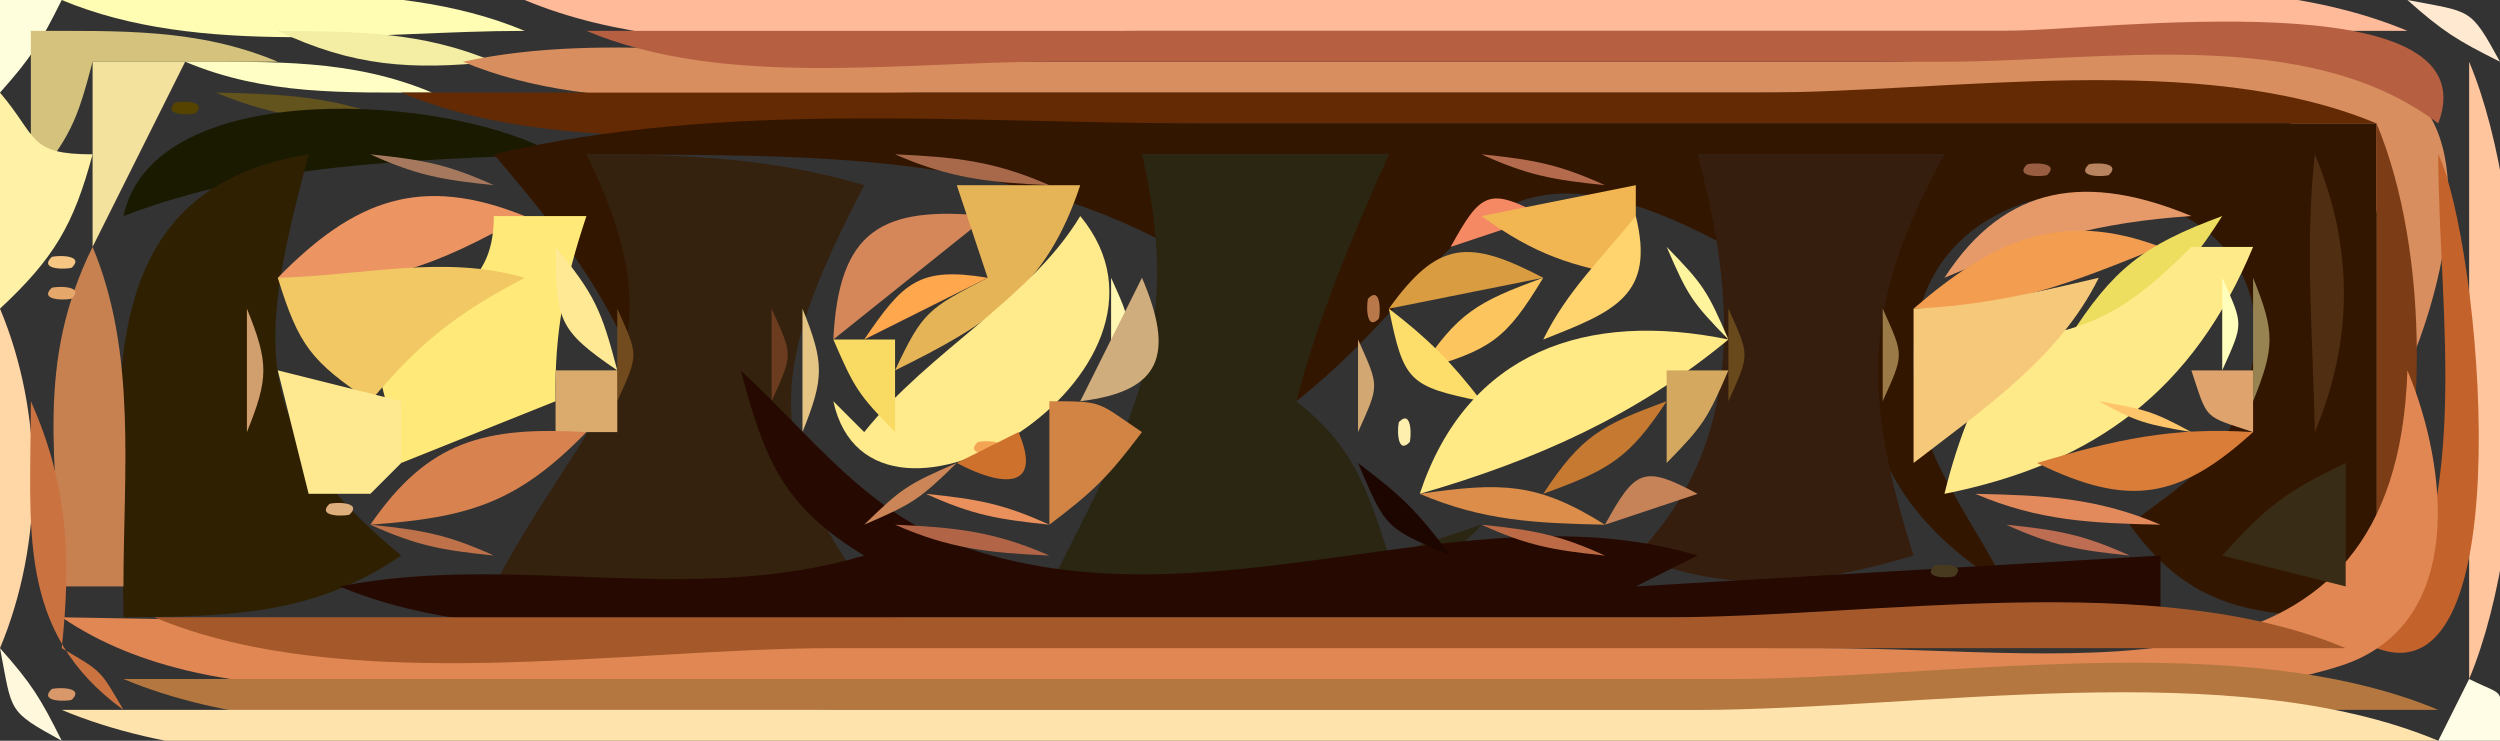 <?xml version="1.0" encoding="UTF-8"?>
<svg data-bbox="0 -0.404 81.565 24.974" height="24" width="81" xmlns="http://www.w3.org/2000/svg" data-type="ugc">
    <rect width="100%" height="100%" fill="#333333" stroke="none"/>
    <g>
        <path d="M0 0v3c1.015-1.14 1.309-1.612 2-3H0z" fill="#fffedc"/>
        <path d="M2 0c4.471 1.876 10.183 1 15 1C12.529-.876 6.817 0 2 0z" fill="#fffdb3"/>
        <path d="M17 0c5.707 2.395 13.846 1 20 1h41c-5.707-2.395-13.846-1-20-1H17z" fill="#ffba9a"/>
        <path d="M78 0c1.14 1.015 1.612 1.309 3 2-.98-1.783-.908-1.594-3-2z" fill="#ffead1"/>
        <path d="M1 1v5c1.267-1.543 1.49-2.048 2-4h6C6.387.902 3.835 1.007 1 1z" fill="#d5c37d"/>
        <path d="M9 1c2.44 1.155 4.318 1.279 7 1-2.332-.985-4.457-.981-7-1z" fill="#f4eda4"/>
        <path d="M15 2c4.469 1.875 10.191 1 15 1h31c8.643 0 16.871-1.893 17 9 1.047-2.433 2.579-7.748-.473-9.397C73.529.444 65.458 2 61 2H30C25.07 2 19.774.966 15 2z" fill="#d88e5f"/>
        <path d="M19 1c4.469 1.875 10.191 1 15 1h29C68.162 2 74.74.772 79 4c1.773-4.704-11.043-3-14-3H19z" fill="#b65f41"/>
        <path d="M3 2v6l3-6H3z" fill="#f3e19e"/>
        <path d="M6 2c2.613 1.098 5.165.993 8 1-2.613-1.098-5.165-.993-8-1z" fill="#ffffc5"/>
        <path d="M80 2v20c2.087-4.973 2.087-15.027 0-20z" fill="#ffc59d"/>
        <path d="M0 3v7c1.743-1.628 2.383-2.697 3-5-2.097 0-1.76-.54-3-2z" fill="#fff2a6"/>
        <path d="M5.667 3.333c-.445.445.61.39.666.334.445-.445-.61-.39-.666-.334z" fill="#574300"/>
        <path d="M7 3c2.052.874 3.747.953 6 1-2.052-.874-3.747-.953-6-1z" fill="#63531c"/>
        <path d="M13 3c5.707 2.395 13.846 1 20 1h44c-5.707-2.395-13.846-1-20-1H13z" fill="#642a03"/>
        <path d="M4 7c4.46-1.71 9.248-1.81 14-2C14.622 3.054 4.983 2.412 4 7z" fill="#191a00"/>
        <path d="M16 5c2.207 2.585 3.901 4.766 5 8 1.11-3.228-.175-5.234-2-8 6.613.054 13.124-.216 19 3 0-1.797-.014-1.521-1-3h8c-1.597 2.669-2.527 4.929-3 8 5.608-4.438 5.79-9.442 14-5 0-1.797-.014-1.521-1-3h8c-3.669 5.105-3.757 10.553 2 14-.93-1.901-2.548-3.925-2.897-6.04-1.614-9.771 14.745-8.36 10.155.902-.71 1.432-2.07 2.193-3.258 3.138 2.16 2.996 4.427 2.958 8 3V4H39c-7.59 0-15.578-.767-23 1z" fill="#331600"/>
        <path d="M77 4v15c1.74-4.148 1.74-10.852 0-15z" fill="#7c3c15"/>
        <path d="M4 20c3.41-.03 6.15-.053 9-2-5.061-4.174-4.567-7.061-3-13-7.672 1.223-6 8.845-6 15z" fill="#2f2001"/>
        <path d="M12 5c1.506.683 2.315.826 4 1-1.506-.683-2.315-.826-4-1z" fill="#a6795e"/>
        <path d="M19 5c3.326 6.756.073 8.14-3 14h12c-3.618-4.907-2.668-7.818 0-13-3.04-.9-5.83-.992-9-1z" fill="#34220e"/>
        <path d="M29 5c1.769.779 3.036.912 5 1-1.769-.779-3.036-.912-5-1z" fill="#a8684a"/>
        <path d="m34 5 1 1-1-1z" fill="#683817"/>
        <path d="M37 5c1.395 5.929-.394 8.843-3 14 4.087-.002 11.196 1.28 14-2l-3 1c-.742-2.265-1.157-3.547-3-5 .742-2.821 1.818-5.34 3-8h-8z" fill="#2a2612"/>
        <path d="M48 5c1.506.683 2.315.826 4 1-1.506-.683-2.315-.826-4-1z" fill="#b46b4d"/>
        <path d="m52 5 1 1-1-1z" fill="#6d4b26"/>
        <path d="M55 5c1.243 4.608 1.558 9.355-2 13 3.105 1.3 5.808.942 9 0-1.662-5.255-1.677-8.11 1-13h-8z" fill="#361e0f"/>
        <path d="M65.667 5.333c-.445.445.61.39.666.334.445-.445-.61-.39-.666-.334z" fill="#995e41"/>
        <path d="M67.667 5.333c-.445.445.61.39.666.334.445-.445-.61-.39-.666-.334z" fill="#b7845f"/>
        <path d="m69 5 1 1-1-1z" fill="#82582e"/>
        <path d="M75 5c-.331 3.01-.055 5.964 0 9 1.256-2.994 1.256-6.006 0-9z" fill="#502e12"/>
        <path d="M79 5c0 5.17 1.229 11.738-2 16 4.803 1.81 3.351-13.202 2-16z" fill="#c4622c"/>
        <path d="m10 6 1 1-1-1z" fill="#814422"/>
        <path d="M9 9c3.277.392 5.108-.394 8-2-3.37-1.36-5.524-.529-8 2z" fill="#ed9463"/>
        <path d="m17 6 1 1-1-1z" fill="#b3744c"/>
        <path d="m28 6 1 1-1-1z" fill="#935536"/>
        <path d="m27 11 5-4c-3.453-.347-4.826.463-5 4z" fill="#d68759"/>
        <path d="m31 6 1 3c-1.924 1.001-2.099 1.078-3 3 3.092-1.518 4.91-2.691 6-6h-4z" fill="#e5b456"/>
        <path d="m35 6 1 1-1-1z" fill="#8d5c2d"/>
        <path d="m46 6 1 1-1-1z" fill="#88452a"/>
        <path d="m47 8 3-1c-1.778-.955-2.021-.766-3 1z" fill="#f58964"/>
        <path d="M48 7c1.75 1.255 2.857 1.614 5 2V6l-5 1z" fill="#f1b652"/>
        <path d="m53 6 1 1-1-1z" fill="#bf8657"/>
        <path d="M63 9c2.74-1.166 5.028-1.81 8-2-3.332-1.383-6.006-1.076-8 2z" fill="#e79a69"/>
        <path d="m71 6 1 1-1-1z" fill="#865f2f"/>
        <path d="m9 7 1 1-1-1z" fill="#723b1e"/>
        <path d="M16 7c0 2.583-1.82 2.68-4 4l1 4 5-2c-.039-2.25.291-3.86 1-6h-3z" fill="#ffe978"/>
        <path d="M35 7c-1.61 2.683-4.888 4.36-7 7l-1-1c1.238 5.66 12.17-.962 8-6z" fill="#ffea8c"/>
        <path d="m36 7 1 1-1-1z" fill="#8a6c34"/>
        <path d="m45 7 1 1-1-1z" fill="#7f5126"/>
        <path d="m45 10 5-1c-2.419-1.264-3.409-1.216-5 1z" fill="#da9c40"/>
        <path d="M53 7c-1.13 1.4-2.218 2.416-3 4 2.328-.912 3.632-1.43 3-4z" fill="#ffd36d"/>
        <path d="m54 7 1 1-1-1z" fill="#cd9b6f"/>
        <path d="M62 10c3.016.03 5.192-.872 8-2-3.245-1.227-5.445-.204-8 2z" fill="#f39d51"/>
        <path d="M67 11c2.567-.95 3.532-1.694 5-4-2.567.95-3.532 1.694-5 4z" fill="#eede60"/>
        <path d="m72 7 1 1-1-1z" fill="#765930"/>
        <path d="M1.667 8.333c-.445.445.61.39.666.334.445-.445-.61-.39-.666-.334z" fill="#f6c682"/>
        <path d="M3 8c-1.86 3.758-1.172 6.928-1 11h2c0-3.7.44-7.568-1-11z" fill="#c78151"/>
        <path d="M9 9c.684 2.209 1.08 2.703 3 4 1.606-1.914 2.783-2.837 5-4-2.621-.762-5.247-.066-8 0z" fill="#f1c863"/>
        <path d="M18 8c.027 2.379.06 2.683 2 4-.51-1.952-.733-2.457-2-4z" fill="#ffe994"/>
        <path d="m19 8 1 1-1-1z" fill="#897f4c"/>
        <path d="m26 8 1 1-1-1z" fill="#794925"/>
        <path d="m28 11 4-2c-2.223-.369-2.735.14-4 2z" fill="#fea74c"/>
        <path d="m37 8 1 1-1-1z" fill="#614e18"/>
        <path d="M54 8c.684 1.58.805 1.777 2 3-.684-1.58-.805-1.777-2-3z" fill="#fff49e"/>
        <path d="m55 8 1 1-1-1z" fill="#947342"/>
        <path d="m62 8 1 1-1-1z" fill="#a4683e"/>
        <path d="M71 8c-1.934 1.942-3.252 2.8-6 3-.934 1.723-1.535 3.106-2 5 4.904-.977 8.071-3.368 10-8h-2z" fill="#ffea8a"/>
        <path d="M1.667 9.333c-.445.445.61.39.666.334.445-.445-.61-.39-.666-.334z" fill="#e5a76a"/>
        <path d="m8 9 1 1-1-1z" fill="#985a3d"/>
        <path d="M36 9v3c.696-1.554.696-1.446 0-3z" fill="#fff7b1"/>
        <path d="m37 9-2 4c2.644-.32 3.058-1.52 2-4z" fill="#d0ad7c"/>
        <path d="M44.333 9.667c-.055.055-.11 1.11.334.666.055-.055.11-1.11-.334-.666z" fill="#b8784a"/>
        <path d="M46 12c2.297-.674 2.774-.965 4-3-2.132.776-2.77 1.13-4 3z" fill="#fcc55d"/>
        <path d="M62 10v5c2.298-1.77 4.733-3.425 6-6-2.042.476-3.913.926-6 1z" fill="#f5c979"/>
        <path d="M72 9v3c.696-1.554.696-1.446 0-3z" fill="#ffffbb"/>
        <path d="M73 9v4c.71-1.76.71-2.24 0-4z" fill="#978252"/>
        <path d="M0 10v11c1.43-3.41 1.43-7.59 0-11z" fill="#ffd6a6"/>
        <path d="M8 10v4c.71-1.76.71-2.24 0-4z" fill="#d19f6e"/>
        <path d="M20 10v3c.696-1.554.696-1.446 0-3z" fill="#714a1d"/>
        <path d="M25 10v3c.696-1.554.696-1.446 0-3z" fill="#6c3c20"/>
        <path d="M26 10v4c.71-1.76.71-2.24 0-4z" fill="#e5c584"/>
        <path d="M45 10c.483 2.364.636 2.518 3 3-.972-1.27-1.73-2.027-3-3z" fill="#fdde6a"/>
        <path d="M46 16c3.712-1.07 7.02-2.531 10-5-4.573-.94-8.459.365-10 5z" fill="#ffea85"/>
        <path d="M56 10v3c.696-1.554.696-1.446 0-3z" fill="#68491b"/>
        <path d="M61 10v3c.696-1.554.696-1.446 0-3z" fill="#9a7a46"/>
        <path d="M27 11c.684 1.58.805 1.777 2 3v-3h-2z" fill="#f9da63"/>
        <path d="M44 11v3c.696-1.554.696-1.446 0-3z" fill="#d2a771"/>
        <path d="m9 12 1 4h2l1-1v-2l-4-1z" fill="#ffe990"/>
        <path d="M18 12v2h2v-2h-2z" fill="#dbab6e"/>
        <path d="M24 12c.78 2.943 1.395 4.421 4 6-5.69 1.682-11.28-.116-17 1 5.462 2.292 13.113 1 19 1h40v-2l-17 1 2-1c-7.418-2.252-15.956 2.538-23.957-.344C28.058 16.58 26.253 14.083 24 12z" fill="#260900"/>
        <path d="M54 12v3c1.195-1.223 1.316-1.42 2-3h-2z" fill="#d4a85e"/>
        <path d="M71 12c.545 1.635.365 1.455 2 2v-2h-2z" fill="#dfa36e"/>
        <path d="M78 12c-.363 11.173-10.508 9-19 9-19.02 0-38.126-.69-57-1 5.073 3.466 13.06 2 19 2h37c5.42 0 12.66 1.248 17.852-.434C79.92 20.25 79.308 15.116 78 12z" fill="#e18753"/>
        <path d="M1 13c.003 4.06-.507 7.47 3 10-.768-1.314-.686-1.232-2-2 .315-2.922.2-5.307-1-8z" fill="#cb7241"/>
        <path d="M12 17c3.198-.23 4.765-.704 7-3-3.271-.186-5.116.255-7 3z" fill="#d8834f"/>
        <path d="M34 13v4c1.457-1.103 1.897-1.543 3-3-1.478-.986-1.203-1-3-1z" fill="#d28445"/>
        <path d="m37 13 1 1-1-1z" fill="#834622"/>
        <path d="M45.333 13.667c-.055.055-.11 1.11.334.666.055-.055.11-1.11-.334-.666z" fill="#ffefae"/>
        <path d="M50 16c2.132-.777 2.77-1.13 4-3-2.132.777-2.77 1.13-4 3z" fill="#c67931"/>
        <path d="M68 13c1.248.685 1.548.749 3 1-1.248-.685-1.548-.749-3-1z" fill="#ffc56a"/>
        <path d="M66 15c2.96 1.448 4.593 1.19 7-1-2.61-.173-4.48.244-7 1z" fill="#d97d38"/>
        <path d="m8 14 1 1-1-1z" fill="#805b34"/>
        <path d="m26 14 1 1-1-1z" fill="#ab9862"/>
        <path d="M31.667 14.333c-.445.445.61.39.666.334.445-.445-.61-.39-.666-.334z" fill="#f4a554"/>
        <path d="m33 14-2 1c1.482.791 2.796.87 2-1z" fill="#cd712d"/>
        <path d="m44 14 1 1-1-1z" fill="#736432"/>
        <path d="m9 15 1 1-1-1z" fill="#d2b182"/>
        <path d="m18 15 1 1-1-1z" fill="#945934"/>
        <path d="M28 17c1.58-.684 1.777-.805 3-2-1.58.684-1.777.805-3 2z" fill="#cb8557"/>
        <path d="m36 15 1 1-1-1z" fill="#6e3f0f"/>
        <path d="M44 15c.9 2.124.876 2.1 3 3-1.103-1.457-1.543-1.897-3-3z" fill="#1e0600"/>
        <path d="m45 15 1 1-1-1z" fill="#bba871"/>
        <path d="M46 16c2.052.874 3.747.953 6 1-2.213-1.393-3.39-1.374-6-1z" fill="#dc8d49"/>
        <path d="m52 17 3-1c-1.778-.956-2.021-.766-3 1z" fill="#c68358"/>
        <path d="m62 15 1 1-1-1z" fill="#8a6a3e"/>
        <path d="m72 18 4 1v-4c-1.948.936-2.55 1.392-4 3z" fill="#392c16"/>
        <path d="M10.667 16.333c-.445.445.61.39.666.334.445-.445-.61-.39-.666-.334z" fill="#deaf7d"/>
        <path d="m17 16 1 1-1-1z" fill="#946236"/>
        <path d="m27 16 1 1-1-1z" fill="#785332"/>
        <path d="M30 16c1.506.683 2.315.826 4 1-1.506-.683-2.315-.826-4-1z" fill="#ea905d"/>
        <path d="m35 16 1 1-1-1z" fill="#6f3f12"/>
        <path d="m53 16 1 1-1-1z" fill="#845129"/>
        <path d="m63 16 1 1-1-1z" fill="#77562d"/>
        <path d="M64 16c2.052.874 3.747.953 6 1-2.052-.874-3.747-.953-6-1z" fill="#e38a5c"/>
        <path d="M12 17c1.506.683 2.315.826 4 1-1.506-.683-2.315-.826-4-1z" fill="#bf724a"/>
        <path d="M29 17c1.769.779 3.036.912 5 1-1.769-.779-3.036-.912-5-1z" fill="#b16546"/>
        <path d="M48 17c1.506.683 2.315.826 4 1-1.506-.683-2.315-.826-4-1z" fill="#bc6a45"/>
        <path d="M65 17c1.506.683 2.315.826 4 1-1.506-.683-2.315-.826-4-1z" fill="#bd6d51"/>
        <path d="M62.667 18.333c-.445.445.61.39.666.334.445-.445-.61-.39-.666-.334z" fill="#483a1f"/>
        <path d="M5 20c6.194 2.6 15.314 1 22 1h49c-6.194-2.6-15.314-1-22-1H5z" fill="#a5592a"/>
        <path d="M0 21c.406 2.092.217 2.02 2 3-.691-1.388-.985-1.86-2-3z" fill="#fff8dd"/>
        <path d="M1.667 22.333c-.445.445.61.39.666.334.445-.445-.61-.39-.666-.334z" fill="#d89869"/>
        <path d="M4 22c6.436 2.7 16.049 1 23 1h52c-6.436-2.7-16.049-1-23-1H4z" fill="#b47740"/>
        <path d="m79 22 1 1-1-1z" fill="#e6bf95"/>
        <path d="m80 22-1 2h2c0-1.853.3-1.35-1-2z" fill="#fffde5"/>
        <path d="M2 23c6.678 2.802 16.784 1 24 1h53c-6.678-2.802-16.784-1-24-1H2z" fill="#ffe3ad"/>
    </g>
</svg>
